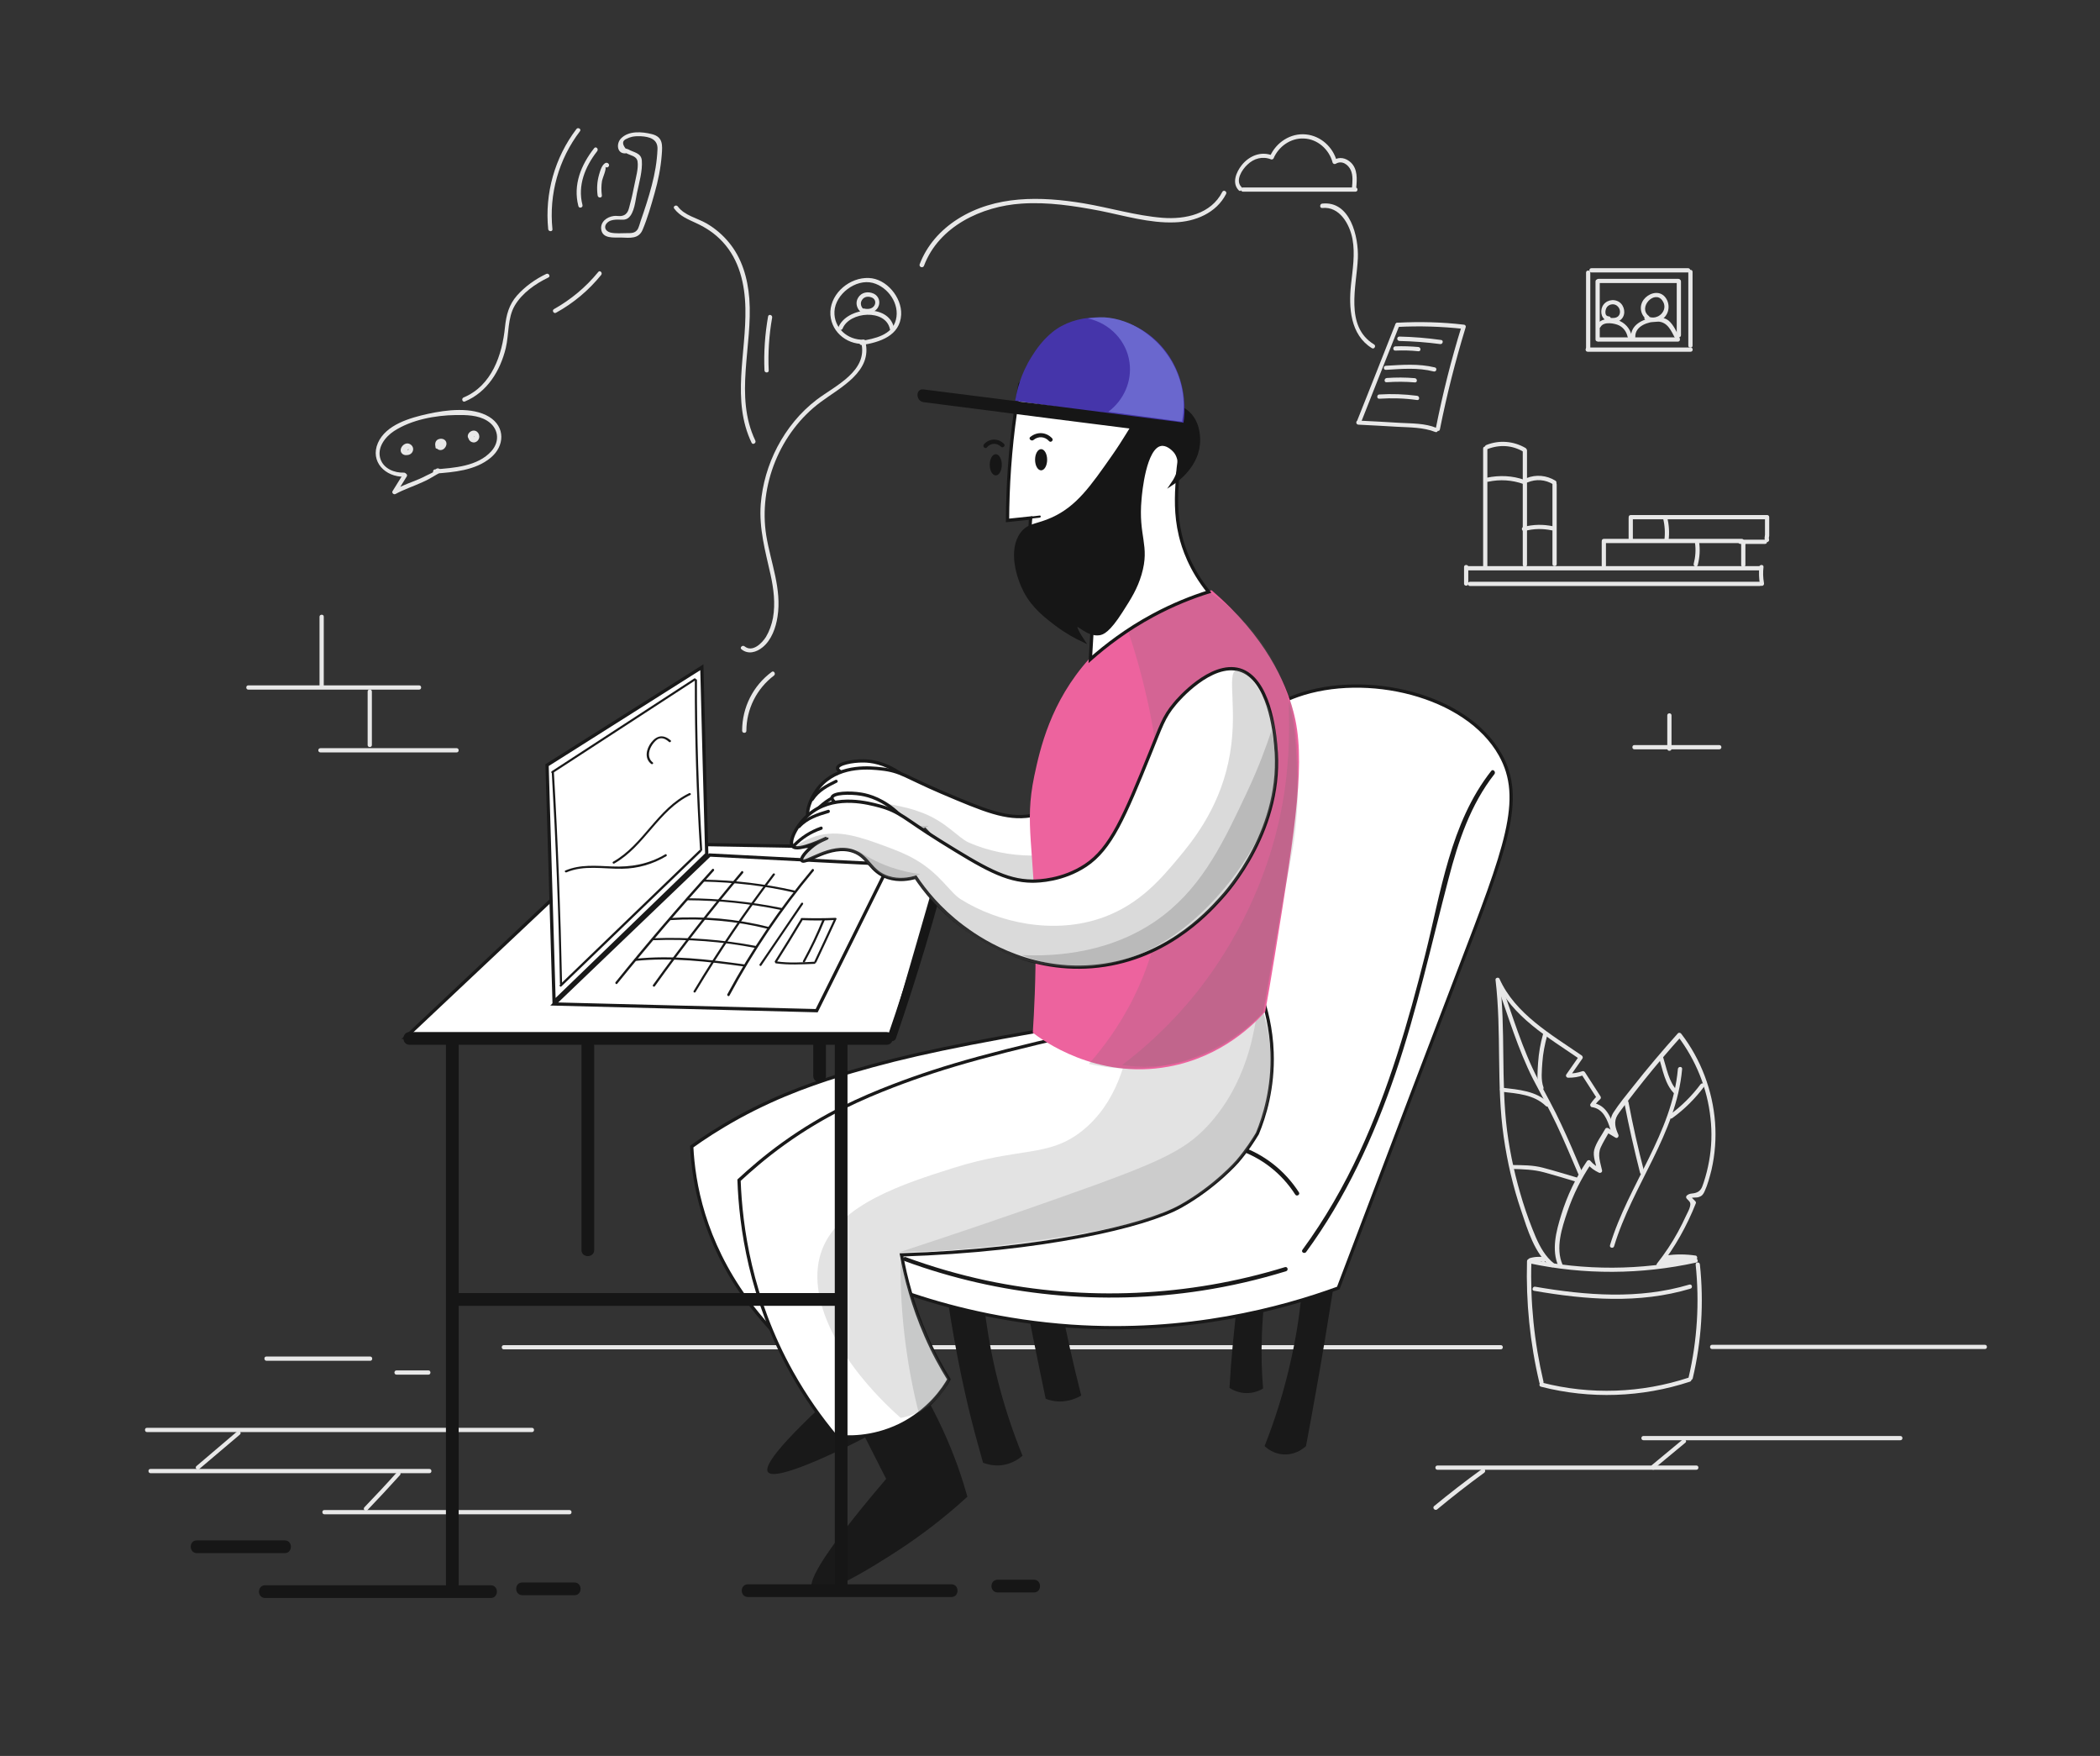 <?xml version="1.0" encoding="utf-8"?>
<!-- Generator: Adobe Illustrator 26.2.1, SVG Export Plug-In . SVG Version: 6.00 Build 0)  -->
<svg version="1.1" id="Layer_1" xmlns="http://www.w3.org/2000/svg" xmlns:xlink="http://www.w3.org/1999/xlink" x="0px" y="0px"
	 viewBox="0 0 1287.5 1076.3" style="enable-background:new 0 0 1287.5 1076.3;" xml:space="preserve">
<rect x="0" y="0" width="1287.5" height="1076.3" fill="#333333" stroke="none"/>
<style type="text/css">
	.st0{fill:#E8E8E8;}
	.st1{fill:#191919;}
	.st2{fill:#FFFFFF;stroke:#191919;stroke-width:2;stroke-miterlimit:10;}
	.st3{opacity:0.19;fill:#6C6D6D;enable-background:new    ;}
	.st4{opacity:0.22;fill:#6C6D6D;enable-background:new    ;}
	.st5{opacity:0.25;fill:#6C6D6D;enable-background:new    ;}
	.st6{opacity:0.29;fill:#6C6D6D;enable-background:new    ;}
	.st7{opacity:0.26;fill:#6C6D6D;enable-background:new    ;}
	.st8{fill:#161616;}
	.st9{fill:#ED639E;}
	.st10{opacity:0.18;fill:#6C6D6D;enable-background:new    ;}
	.st11{fill:#FFFFFF;stroke:#161616;stroke-width:2;stroke-miterlimit:10;}
	.st12{fill:#161616;stroke:#161616;stroke-width:2;stroke-miterlimit:10;}
	.st13{fill:#4535AA;}
	.st14{fill:#6A67CE;}
</style>
<g id="background">
	<path class="st0" d="M308.9,827.1h611.2c1.7,0,1.7-2.6,0-2.6H308.9C307.2,824.5,307.2,827.1,308.9,827.1L308.9,827.1z"/>
	<path class="st0" d="M936.2,773.1c-0.7,25,1.8,50,7.6,74.5c0.3,1.7,2.9,1,2.5-0.7c-5.7-24.2-8.2-48.9-7.4-73.8
		C938.8,771.4,936.2,771.4,936.2,773.1L936.2,773.1L936.2,773.1z"/>
	<path class="st0" d="M1039.6,775.1c2.4,23.1,1,46.5-4.3,69.1c-0.3,1.7,2.1,2.3,2.5,0.7c5.4-22.8,6.9-46.4,4.4-69.8
		C1042.1,773.4,1039.5,773.4,1039.6,775.1L1039.6,775.1z"/>
	<path class="st0" d="M944.8,850c30.1,7.7,61.9,6.6,91.3-3.1c1.6-0.5,0.9-3-0.7-2.5c-29.1,9.6-60.3,10.7-89.9,3.1
		C943.8,847.1,943.1,849.6,944.8,850L944.8,850z"/>
	<path class="st0" d="M937.4,774.3c33.8,7.2,68.8,7,102.5-0.4c1.7-0.3,1-2.9-0.7-2.5c-33.3,7.4-67.8,7.5-101.1,0.4
		C936.4,771.4,935.7,773.9,937.4,774.3L937.4,774.3z"/>
	<path class="st0" d="M958,775.2c-4.5-10.2-0.4-22.6,3-32.6c3.5-10.3,8.4-20.2,14.5-29.2c-0.7,0.1-1.4,0.2-2.1,0.3
		c2,2.3,4.2,3.8,6.9,5.1c1,0.4,2.2-0.3,1.9-1.5c-1-4.7-2.9-9.3-0.8-14c1.5-3.3,3.6-6.6,5.3-9.7c-0.6,0.2-1.2,0.3-1.8,0.4
		c1.8,1.1,3.7,2.2,5.5,3.3c1.2,0.8,2.3-0.7,1.8-1.8c-1.8-4-3-8-0.5-12c1.5-2.4,3.4-4.6,5-6.9c3.7-4.9,7.5-9.7,11.3-14.5
		c7.3-9.1,14.9-18,22.7-26.7c-0.7-0.1-1.4-0.2-2.1-0.3c11.1,14.6,18.2,32.1,20.1,50.3c1,8.8,0.7,17.8-0.9,26.5
		c-0.8,4.4-1.9,8.8-3.3,13c-0.3,0.9-0.6,1.7-0.9,2.5c-1,2.4-2.5,3.5-5,4c-1.7,0.3-2.7,0.1-4.2,1.2c-0.7,0.5-0.9,1.4-0.3,2.1
		c1.9,2,2.7,2.3,2,5c-0.4,1.7-1.5,3.6-2.3,5.3c-1.6,3.5-3.3,6.9-5.1,10.2c-3.7,6.8-8,13.2-12.8,19.3c-1,1.3,0.8,3.1,1.8,1.8
		c9.2-11.8,16.5-24.8,22-38.7c0.2-0.4,0-1-0.3-1.3c-1.1-1.1-2.3-2.3-3.5-3.5c-0.1,0.7-0.2,1.4-0.3,2.1c2-1.4,4.3-0.4,6.3-1.3
		c1.7-0.6,2.5-1.8,3.2-3.4c1.9-4.1,3.1-8.8,4.2-13.1c2.2-9.6,2.9-19.4,2.2-29.1c-1.5-19.6-8.7-38.7-20.7-54.3
		c-0.4-0.6-1.4-1-2.1-0.3c-9.6,10.7-18.9,21.7-27.8,33c-4,5-8.2,10.1-11.7,15.5c-3.1,5-1.7,9.6,0.5,14.7c0.6-0.6,1.2-1.2,1.8-1.8
		c-1.8-1.1-3.7-2.2-5.5-3.3c-0.6-0.3-1.5-0.2-1.8,0.4c-2.2,4-5.6,8.4-6.8,12.9c-1,3.9,1.1,9,2,12.9c0.6-0.5,1.3-1,1.9-1.5
		c-2.5-1.1-4.5-2.6-6.3-4.7c-0.6-0.7-1.7-0.4-2.1,0.3c-6.8,10.1-12.1,21.1-15.7,32.8c-3.1,10.1-6.2,21.5-1.7,31.6
		C956.4,778,958.6,776.7,958,775.2L958,775.2L958,775.2z"/>
	<path class="st0" d="M1028.7,655.3c-3.5,39.4-30.4,70.9-41.6,107.9c-0.5,1.7,2,2.3,2.5,0.7c11.2-37.3,38.2-68.9,41.7-108.6
		C1031.5,653.5,1028.8,653.6,1028.7,655.3L1028.7,655.3L1028.7,655.3z"/>
	<path class="st0" d="M995.9,676.2c2.8,14.3,6,28.5,9.6,42.6c0.4,1.7,3,1,2.5-0.7c-3.7-14.1-6.9-28.3-9.6-42.6
		C998.1,673.8,995.6,674.5,995.9,676.2L995.9,676.2z"/>
	<path class="st0" d="M1025.2,685.4c7.6-5.5,14.1-12,19.7-19.5c1-1.3-1.2-2.6-2.3-1.3c-5.3,7.1-11.6,13.4-18.8,18.6
		C1022.6,684.2,1023.9,686.4,1025.2,685.4L1025.2,685.4L1025.2,685.4z"/>
	<path class="st0" d="M1017.1,648.2c2.3,7.5,3.7,16.6,9.5,22.2c1.2,1.2,3-0.7,1.8-1.8c-5.3-5.3-6.7-14.2-8.9-21.1
		C1019.1,646,1016.6,646.7,1017.1,648.2L1017.1,648.2L1017.1,648.2z"/>
	<path class="st0" d="M952.8,774.5c-5.3-4.2-8.5-10-11.2-16.1c-3-7.1-5.7-14.4-8-21.8c-4.4-14.2-7.7-28.8-9.6-43.4
		c-3.9-30.8-0.8-61.9-4.5-92.7c-0.8,0.3-1.7,0.4-2.4,0.7c9.7,21.9,32.5,35,51.4,48c-0.2-0.6-0.3-1.2-0.4-1.8
		c-2.6,3.7-5.2,7.5-7.8,11.2c-0.6,0.9,0.2,2,1.1,2c3.4,0,6.3-0.4,9.6-1.6c-0.5-0.2-1-0.4-1.5-0.6c3.2,5,6.4,9.9,9.6,14.9
		c0.1-0.5,0.2-1,0.2-1.6c-1.6,1.5-2.9,3.1-4.2,5c-0.4,0.6,0,1.8,0.8,1.9c7.1,1,9.6,7.8,11.5,13.9c0.5,1.6,3,1,2.5-0.7
		c-2.2-6.9-5.3-14.6-13.3-15.7c0.3,0.6,0.5,1.3,0.8,1.9c1.1-1.7,2.3-3,3.7-4.3c0.4-0.3,0.5-1.1,0.2-1.6c-3.2-5-6.4-9.9-9.6-14.9
		c-0.3-0.4-0.9-0.8-1.5-0.6c-3,1-5.8,1.5-8.9,1.4c0.3,0.7,0.8,1.3,1.1,2c2.6-3.7,5.2-7.5,7.8-11.2c0.4-0.6,0.1-1.4-0.4-1.8
		c-18.6-12.8-40.9-25.5-50.5-47.1c-0.5-1.1-2.6-0.6-2.4,0.7c3.8,32,0.4,64.3,5,96.2c2.2,15.4,5.7,30.5,10.7,45.2
		c4,11.9,8.2,26.4,18.3,34.5C952.2,777.4,954.1,775.6,952.8,774.5L952.8,774.5L952.8,774.5z"/>
	<path class="st0" d="M917.6,603.1c7,19.5,13,40,22.4,58.5c4.7,9.1,9.8,18.1,14.2,27.4c4.8,10.1,9,20.3,13.4,30.5
		c0.6,1.6,2.9,0.2,2.3-1.3c-4.1-9.7-8.2-19.5-12.7-29c-4.3-9.4-9.4-18.3-14.2-27.5c-9.7-18.6-15.7-39.4-22.9-59.2
		C919.5,600.9,917,601.6,917.6,603.1L917.6,603.1L917.6,603.1z"/>
	<path class="st0" d="M920.9,669.2c9.4,1.1,19.6,1.7,26.8,8.7c1.2,1.2,3-0.7,1.8-1.8c-7.7-7.5-18.5-8.2-28.6-9.4
		C919.2,666.4,919.2,669,920.9,669.2L920.9,669.2L920.9,669.2z"/>
	<path class="st0" d="M946,634c-1.6,5.7-2.6,11.5-3,17.4c-0.3,5-1,11,0.8,15.8c0.5,1.6,3,0.9,2.5-0.7c-1.7-4.6-1-10.3-0.7-15.2
		c0.4-5.7,1.5-11.2,3-16.7C948.9,633,946.4,632.3,946,634L946,634L946,634z"/>
	<path class="st0" d="M926.8,716.5c6.8,0.2,13.3,0.3,19.9,2.1c6.5,1.8,13,3.7,19.5,5.7c1.7,0.4,2.3-2.1,0.7-2.5
		c-7-2-13.8-4.2-20.8-6c-6.3-1.7-12.7-1.6-19.2-1.7C925.1,713.8,925.1,716.4,926.8,716.5L926.8,716.5L926.8,716.5z"/>
	<path class="st0" d="M1021.8,772.1c5.8-0.8,11.6-0.8,17.4,0c-0.3-0.6-0.5-1.3-0.8-1.9c-0.5,0.8-5.7,0.9-6.8,1
		c-2.3,0.3-4.8,0.7-7.1,1.2c-0.3,0.1-2.7,0.3-2.8,0.6c0.2-0.4,3.7-0.3,4.2-0.3c2.5,0,5,0.3,7.6,0.4v-2.6c-2.2-0.1-4.1,0.2-6.3,0.8
		c-1.4,0.3-1.1,2.5,0.3,2.5c3.4,0,6.4-0.7,9.7-1.6c1.7-0.4,1-3-0.7-2.5c-2.9,0.8-5.9,1.5-9,1.5c0.1,0.9,0.3,1.7,0.3,2.5
		c1.8-0.5,3.7-0.7,5.6-0.7c1.7,0,1.7-2.5,0-2.6c-3.8-0.2-9.4-1.6-12.9,0.6c-1.4,0.9-3.4,3.1-1.6,4.5c0.8,0.6,1.7,0.3,2.6,0.2
		c2.6-0.5,5.1-1.1,7.7-1.6c3-0.5,9.1,0.3,11.2-2.6c0.4-0.6,0-1.8-0.8-1.9c-6.1-0.9-12-0.9-18.1-0.1
		C1020.2,769.7,1020.2,772.3,1021.8,772.1L1021.8,772.1L1021.8,772.1z"/>
	<path class="st0" d="M938.5,773.8c1.2-0.3,2.4-0.6,3.7-0.7c0.6,0,1.1-0.1,1.7,0c0.3,0,1.5-0.1,1.6,0c-0.1-0.4-0.3-0.9-0.3-1.3
		c0,0.1-0.1,0.2-0.1,0.2c0.5-0.3,1-0.6,1.6-0.9h-0.2c0.3,0.3,0.6,0.6,0.9,0.9c0-0.1,0-0.2-0.1-0.2c-0.4-1.7-2.9-1-2.5,0.7
		c0,0.1,0,0.2,0.1,0.2c0.1,0.4,0.5,0.8,0.9,0.9h0.2c0.7,0.2,1.3-0.2,1.6-0.9c0-0.1,0.1-0.2,0.1-0.2c0.2-0.4,0-1-0.3-1.3
		c-1-1-3-0.8-4.3-0.8c-1.7,0-3.6,0.3-5.2,0.8C936.2,771.7,936.9,774.2,938.5,773.8L938.5,773.8L938.5,773.8z"/>
	<path class="st0" d="M940.5,791.2c31.7,5.5,64.6,8.1,95.9-1.3c1.6-0.5,1-3-0.7-2.5c-30.8,9.2-63.2,6.7-94.5,1.3
		C939.6,788.4,938.9,791,940.5,791.2L940.5,791.2L940.5,791.2z"/>
	<path class="st0" d="M1049.7,826.9h167.2c1.7,0,1.7-2.6,0-2.6h-167.2C1048,824.3,1048,826.9,1049.7,826.9L1049.7,826.9
		L1049.7,826.9z"/>
	<path class="st0" d="M1007.6,882.8h157.5c1.7,0,1.7-2.6,0-2.6h-157.5C1005.9,880.2,1005.9,882.8,1007.6,882.8L1007.6,882.8
		L1007.6,882.8z"/>
	<path class="st0" d="M1031.5,882.5c-6.3,5.2-12.5,10.3-18.7,15.5c-1.3,1,0.5,2.9,1.8,1.8c6.3-5.2,12.5-10.3,18.7-15.5
		C1034.6,883.3,1032.7,881.4,1031.5,882.5L1031.5,882.5z"/>
	<path class="st0" d="M1013.6,900.9c1.7,0,1.7-2.6,0-2.6S1011.9,900.9,1013.6,900.9L1013.6,900.9z"/>
	<path class="st0" d="M1040.1,898.3H881.3c-1.7,0-1.7,2.6,0,2.6h158.7C1041.7,900.9,1041.7,898.3,1040.1,898.3L1040.1,898.3z"/>
	<path class="st0" d="M881.1,925.2c9.4-7.8,19-15.3,28.9-22.5c1.3-1,0.1-3.2-1.3-2.3c-10.1,7.3-19.9,14.9-29.5,22.8
		C878,924.4,879.8,926.2,881.1,925.2L881.1,925.2L881.1,925.2z"/>
	<path class="st0" d="M90.1,877.8h236.1c1.6,0,1.6-2.6,0-2.6H90.1C88.5,875.1,88.5,877.8,90.1,877.8L90.1,877.8z"/>
	<path class="st0" d="M122.2,900.4c8.2-7,16.6-14.1,24.9-21.1c1.3-1.1-0.6-3-1.8-1.8c-8.2,7-16.6,14.1-24.8,21.1
		C119.1,899.7,121,901.6,122.2,900.4C122.2,900.4,122.2,900.4,122.2,900.4z"/>
	<path class="st0" d="M92.3,903h171c1.6,0,1.6-2.6,0-2.6h-171C90.6,900.3,90.6,903,92.3,903L92.3,903z"/>
	<path class="st0" d="M243.4,902.4c-6.5,7.3-13.2,14.4-20,21.5c-1.1,1.2,0.7,3,1.8,1.8c6.8-7.1,13.4-14.2,20-21.5
		C246.4,903,244.5,901.2,243.4,902.4L243.4,902.4z"/>
	<path class="st0" d="M198.9,928.2h150.3c1.6,0,1.6-2.6,0-2.6H198.9C197.2,925.5,197.2,928.2,198.9,928.2L198.9,928.2z"/>
	<path class="st0" d="M163.4,834.1H227c1.6,0,1.6-2.6,0-2.6h-63.7C161.7,831.4,161.7,834.1,163.4,834.1L163.4,834.1z"/>
	<path class="st0" d="M243.1,842.6h19.6c1.6,0,1.6-2.6,0-2.6h-19.6C241.4,840,241.4,842.6,243.1,842.6L243.1,842.6z"/>
	<path class="st0" d="M195.9,378v42.6c0,1.6,2.6,1.6,2.6,0V378C198.6,376.4,195.9,376.4,195.9,378L195.9,378z"/>
	<path class="st0" d="M152.2,422.7H257c1.6,0,1.6-2.6,0-2.6H152.2C150.6,420.1,150.6,422.7,152.2,422.7L152.2,422.7z"/>
	<path class="st0" d="M225.4,423.9v32.8c0,1.6,2.6,1.6,2.6,0v-32.8C228,422.2,225.4,422.2,225.4,423.9L225.4,423.9z"/>
	<path class="st0" d="M196.5,461.2H280c1.6,0,1.6-2.6,0-2.6h-83.5C194.7,458.6,194.7,461.2,196.5,461.2L196.5,461.2z"/>
	<path class="st0" d="M897.6,347.5v10.3c0,1.6,2.6,1.6,2.6,0v-10.3C900.2,345.9,897.6,345.9,897.6,347.5L897.6,347.5z"/>
	<path class="st0" d="M899.7,349.6H1079c1.7,0,1.7-2.6,0-2.6H899.7C898,347,898,349.6,899.7,349.6L899.7,349.6z"/>
	<path class="st0" d="M901.2,359.2h177.7c1.7,0,1.7-2.6,0-2.6H901.2C899.6,356.6,899.6,359.2,901.2,359.2L901.2,359.2z"/>
	<path class="st0" d="M1078.6,347.5c-0.3,3.6-0.2,7.1,0.4,10.7c0.3,1.6,2.8,1,2.5-0.7c-0.6-3.3-0.7-6.7-0.3-10
		C1081.3,345.9,1078.7,345.9,1078.6,347.5L1078.6,347.5L1078.6,347.5z"/>
	<path class="st0" d="M911.9,347.6v-72.7c0-1.6-2.6-1.6-2.6,0v72.7C909.3,349.4,911.9,349.4,911.9,347.6L911.9,347.6z"/>
	<path class="st0" d="M911.9,275.3c7.4-2.9,15.2-2.5,22.1,1.6c1.5,0.9,2.8-1.4,1.3-2.3c-7.4-4.3-16.2-5-24.1-1.8
		C909.7,273.4,910.4,275.9,911.9,275.3L911.9,275.3L911.9,275.3z"/>
	<path class="st0" d="M933.6,276.3v69.9c0,1.6,2.6,1.6,2.6,0v-69.9C936.2,274.6,933.6,274.6,933.6,276.3L933.6,276.3L933.6,276.3z"
		/>
	<path class="st0" d="M936.5,295.7c5.3-2.2,10.9-1.8,15.8,1.2c1.5,0.9,2.8-1.4,1.3-2.3c-5.5-3.3-11.9-3.9-17.8-1.5
		C934.3,293.8,934.9,296.4,936.5,295.7L936.5,295.7L936.5,295.7z"/>
	<path class="st0" d="M951.8,296.9v48.9c0,1.6,2.6,1.6,2.6,0v-48.9C954.4,295.2,951.8,295.2,951.8,296.9L951.8,296.9z"/>
	<path class="st0" d="M912.3,295.3c7.4-1.6,14.7-1.1,21.8,1.4c1.6,0.5,2.3-2,0.7-2.5c-7.6-2.7-15.4-3-23.2-1.4
		C910,293.1,910.7,295.7,912.3,295.3L912.3,295.3z"/>
	<path class="st0" d="M934.7,325.5c5.6-1.5,11.1-1.6,16.8-0.4c1.7,0.4,2.3-2.2,0.7-2.5c-6.1-1.3-12.1-1.2-18.2,0.4
		C932.4,323.4,933,325.9,934.7,325.5L934.7,325.5L934.7,325.5z"/>
	<path class="st0" d="M984.6,346.7v-14.6c0-1.6-2.6-1.6-2.6,0v14.6C982,348.4,984.6,348.4,984.6,346.7L984.6,346.7z"/>
	<path class="st0" d="M983.3,332.9h84.6c1.7,0,1.7-2.6,0-2.6h-84.6C981.6,330.3,981.6,332.9,983.3,332.9L983.3,332.9z"/>
	<path class="st0" d="M1068.8,334.3c1.7,0,1.7-2.6,0-2.6C1067.1,331.7,1067.1,334.3,1068.8,334.3L1068.8,334.3z"/>
	<path class="st0" d="M1067.5,333v13.3c0,1.6,2.6,1.6,2.6,0V333C1070.1,331.4,1067.5,331.4,1067.5,333L1067.5,333z"/>
	<path class="st0" d="M1001.1,331.2v-13.7c0-1.6-2.6-1.6-2.6,0v13.7C998.5,332.8,1001.1,332.8,1001.1,331.2L1001.1,331.2z"/>
	<path class="st0" d="M999.8,318.3h83.2c1.7,0,1.7-2.6,0-2.6h-83.2C998.1,315.7,998.1,318.3,999.8,318.3L999.8,318.3z"/>
	<path class="st0" d="M1082.1,317v11.5c0,1.6,2.6,1.6,2.6,0V317C1084.7,315.3,1082.1,315.3,1082.1,317L1082.1,317z"/>
	<path class="st0" d="M1067,333.4h15.1c1.7,0,1.7-2.6,0-2.6H1067C1065.3,330.8,1065.3,333.4,1067,333.4L1067,333.4z"/>
	<path class="st0" d="M1082,328.6c-0.2,1-0.2,1.8,0.1,2.7c0.2,0.7,1,1.1,1.6,0.9c0.7-0.2,1.1-1,0.9-1.6c-0.1-0.4-0.2-1-0.1-1.3
		c0.1-0.7-0.2-1.5-0.9-1.6C1082.9,327.6,1082,327.9,1082,328.6L1082,328.6L1082,328.6z"/>
	<path class="st0" d="M1019.6,317.6c1.1,4.4,1.4,9,0.8,13.6c-0.2,1.6,2.4,1.6,2.6,0c0.6-4.8,0.3-9.6-0.9-14.2
		C1021.7,315.4,1019.1,316.1,1019.6,317.6L1019.6,317.6z"/>
	<path class="st0" d="M1039.2,332.8c0.6,4.3,0.3,8.6-0.8,12.8c-0.4,1.6,2.1,2.4,2.5,0.7c1.2-4.7,1.5-9.4,0.8-14.2
		C1041.6,330.4,1039,331.1,1039.2,332.8L1039.2,332.8L1039.2,332.8z"/>
	<path class="st0" d="M1022.2,438.5V459c0,1.6,2.6,1.6,2.6,0v-20.5C1024.8,436.8,1022.2,436.8,1022.2,438.5L1022.2,438.5z"/>
	<path class="st0" d="M1002,459.3h52.1c1.7,0,1.7-2.6,0-2.6H1002C1000.4,456.7,1000.4,459.3,1002,459.3L1002,459.3z"/>
	<path class="st0" d="M972.4,167.1v47c0,1.6,2.6,1.6,2.6,0v-47C975,165.4,972.4,165.4,972.4,167.1L972.4,167.1z"/>
	<path class="st0" d="M975.7,167h59.3c1.7,0,1.7-2.6,0-2.6h-59.3C974,164.4,974,167,975.7,167L975.7,167z"/>
	<path class="st0" d="M1035.1,166.6v45.3c0,1.6,2.6,1.6,2.6,0v-45.3C1037.7,165,1035.1,165,1035.1,166.6
		C1035.1,166.6,1035.1,166.6,1035.1,166.6z"/>
	<path class="st0" d="M973.4,215.6h63.1c1.7,0,1.7-2.6,0-2.6h-63.1C971.7,212.9,971.7,215.6,973.4,215.6L973.4,215.6z"/>
	<path class="st0" d="M978.2,172.5v35.6c0,1.6,2.6,1.6,2.6,0v-35.6C980.8,170.8,978.2,170.8,978.2,172.5L978.2,172.5z"/>
	<path class="st0" d="M980.1,173.5h48.8c1.7,0,1.7-2.6,0-2.6h-48.8C978.5,170.9,978.5,173.5,980.1,173.5L980.1,173.5z"/>
	<path class="st0" d="M1028,172.5v33c0,1.6,2.6,1.6,2.6,0v-33C1030.6,170.8,1028,170.8,1028,172.5L1028,172.5z"/>
	<path class="st0" d="M980.1,209.4h48.6c1.7,0,1.7-2.6,0-2.6h-48.6C978.5,206.8,978.5,209.4,980.1,209.4L980.1,209.4z"/>
	<path class="st0" d="M1010.9,193.7c-6.9-5.2,3.4-16.1,8.2-9.6c4.4,5.9-2.8,13-9,9.7c-1.5-0.8-2.8,1.5-1.3,2.3
		c4,2.2,9.3,1.6,12.2-2.2c3-3.7,2.6-9.6-1.1-12.8c-3.9-3.2-9.5-1-12.2,2.6c-2.9,4-2,9.2,1.9,12.2
		C1011,197,1012.2,194.7,1010.9,193.7L1010.9,193.7L1010.9,193.7z"/>
	<path class="st0" d="M1002.6,206.6c-0.3-6.9,8.1-9.5,13.4-9.5c6.5,0,8.6,5.8,11.3,10.8c0.8,1.5,3,0.2,2.3-1.3
		c-1.8-3.3-3.6-7.6-6.6-10.1c-2.8-2.2-6.3-2.1-9.6-1.7c-6.1,0.7-13.8,4.4-13.4,11.8C1000.1,208.3,1002.7,208.3,1002.6,206.6
		L1002.6,206.6z"/>
	<path class="st0" d="M981.3,200.4c1.9-3.6,9-2.2,11.6-0.8c2.7,1.5,4.3,3.9,5,6.9c0.3,1.6,2.9,1,2.5-0.7c-1-4.5-4.2-8.1-8.7-9.6
		c-3.8-1.2-10.3-1.3-12.5,2.8C978.2,200.5,980.5,201.8,981.3,200.4L981.3,200.4L981.3,200.4z"/>
	<path class="st0" d="M986.3,193.9c-2.9-0.1-2.2-4.3-1-5.8c1.6-1.9,4.7-2.2,6.5-0.3c1.5,1.4,1.9,4,0.7,5.6c-0.9,1.2-2.2,1.5-3.6,1.5
		c-0.5,0-2.7,0.1-3-0.4c-1-1.4-3.2-0.1-2.3,1.3c1,1.6,3.2,1.7,5,1.7c2.1,0.1,4.1-0.4,5.6-2c2.8-3,1.8-8.2-1.5-10.4
		c-3.6-2.3-8.5-1-10.3,2.8c-1.6,3.4-0.4,8.5,3.9,8.6C988,196.6,988,194,986.3,193.9L986.3,193.9L986.3,193.9z"/>
</g>
<g id="icons">
	<path class="st0" d="M454.6,398c4.1,3.3,9.1,1.9,13-1.3c5.4-4.4,8.1-12,9.1-18.7c2.7-17-4.2-33.2-6.9-49.7
		c-4.9-30.7,8.5-63.5,33.4-81.9c12.1-9,32-18.7,27.3-37.2c-0.4-1.6-3-1-2.5,0.7c4.4,17.6-16.1,26.6-27.3,35.1
		c-10.1,7.7-18.2,17.7-24.1,28.9c-5.7,10.9-9.2,22.9-10.2,35.2c-1.1,14.9,2.8,28.7,6,43c1.9,8.7,3.1,17.8,1.5,26.7
		c-0.8,4.1-2.2,8.1-4.3,11.6c-2.4,3.8-8.2,9.7-13.1,5.8C455.2,395.1,453.3,397,454.6,398L454.6,398L454.6,398z"/>
	<path class="st0" d="M529.5,208.2c-9.8,0.4-18.4-7.2-17.9-17.3c0.5-10.5,13-20.2,23.5-17.5c9.4,2.5,16.6,12.9,14.2,22.5
		c-2.3,9.6-13.2,11.7-21.5,13.1c-1.6,0.3-1,2.8,0.7,2.5c10.8-1.7,23.3-5.6,24-18.6c0.5-10.6-9-22.1-19.8-22.5
		c-11.5-0.5-23,8.9-23.6,20.5c-0.5,11.5,9.3,20.3,20.5,19.9C531.1,210.7,531.1,208.1,529.5,208.2L529.5,208.2L529.5,208.2z"/>
	<path class="st0" d="M516.6,201.4c4.2-10.5,26.4-12.2,29,0.3c0.4,1.7,2.9,1,2.5-0.7c-3.2-15.3-29-13-34.1-0.3
		C513.5,202.3,516,202.9,516.6,201.4L516.6,201.4L516.6,201.4z"/>
	<path class="st0" d="M529.7,189.7c-1.8-1.3-2.5-3.8-1.3-5.7c1.4-2.4,4.3-2.6,6.6-1.4c1.7,1,2.1,3.1,1,4.8c-1.3,2-4.1,2.3-6.3,1.7
		c-1.6-0.3-2.3,2.2-0.7,2.5c3.5,0.8,7.7,0,9.4-3.4c1.6-3,0.4-6.7-2.7-8.2c-3.5-1.6-7.6-0.9-9.6,2.5c-2,3.2-0.7,7.2,2.3,9.3
		C529.7,193,531,190.7,529.7,189.7L529.7,189.7L529.7,189.7z"/>
	<path class="st0" d="M566.5,162.9c9.1-24.2,35.4-36.5,59.8-38.1c16.2-1.1,32.3,1.4,48.1,4.4c14.9,3,30.5,7.7,45.8,7.1
		c12.6-0.4,25.5-5.7,31.5-17.4c0.8-1.5-1.5-2.8-2.3-1.3c-6.9,13.6-22.7,17-36.7,15.9c-16.3-1.3-32.4-6.2-48.5-8.9
		c-26.1-4.3-53.9-5-77.1,9.7c-10.5,6.7-18.9,16.1-23.3,27.8C563.4,163.8,565.9,164.5,566.5,162.9L566.5,162.9L566.5,162.9z"/>
	<path class="st0" d="M762.1,117.5H831c1.7,0,1.7-2.6,0-2.6h-68.9C760.4,114.9,760.4,117.5,762.1,117.5L762.1,117.5z"/>
	<path class="st0" d="M761.2,114.7c-4.1-4,0.3-10.8,3.6-13.8c3.9-3.8,9.3-5.3,14.5-3.2c0.4,0.2,1.3-0.1,1.5-0.6
		c3.1-7.3,10.5-12.6,18.6-12.2c8.4,0.3,15.5,6.7,17.6,14.7c0.2,0.8,1.2,1.2,1.9,0.8c3.8-2.3,7.7,0.4,9.3,4c1.4,3.3,1,7,0.7,10.6
		c-0.2,1.7,2.4,1.7,2.6,0c0.5-5.2,0.9-11.4-3.3-15.4c-3-2.8-7-3.7-10.5-1.5c0.6,0.3,1.3,0.5,1.9,0.8c-2.3-8.7-9.8-15.6-18.9-16.5
		c-9.4-1-18.4,4.9-22.1,13.5c0.5-0.2,1-0.4,1.5-0.6c-7-2.8-14.2,0.2-18.8,5.9c-3.4,4.3-6.3,11.1-1.7,15.6
		C760.6,117.7,762.4,115.9,761.2,114.7L761.2,114.7L761.2,114.7z"/>
	<path class="st0" d="M810.6,127.5c10.7-1.2,16.9,10,18.6,19c1.7,9.3,0.1,18.6-0.9,27.9c-1.5,14-0.5,30.8,12.8,39
		c1.4,0.9,2.8-1.4,1.3-2.3c-18.2-11.1-10.6-35.9-9.9-52.9c0.5-12.9-4.6-35.3-21.9-33.4C809,125,809,127.6,810.6,127.5L810.6,127.5
		L810.6,127.5z"/>
	<path class="st0" d="M855.5,198.7c-7.8,19.7-15.5,39.4-23.4,59.1c-0.6,1.6,1.9,2.3,2.5,0.7c7.8-19.7,15.5-39.4,23.4-59.1
		C858.7,197.8,856.2,197.2,855.5,198.7L855.5,198.7z"/>
	<path class="st0" d="M856.8,200.4c13.5-0.7,27-0.3,40.5,1.2c-0.4-0.5-0.9-1.1-1.2-1.6c-6.4,20.6-11.6,41.4-15.8,62.5
		c-0.3,1.6,2.2,2.4,2.5,0.7c4.2-21.1,9.5-42,15.8-62.6c0.3-0.9-0.4-1.6-1.2-1.6c-13.5-1.6-26.9-1.9-40.5-1.2
		C855.1,197.8,855.1,200.4,856.8,200.4L856.8,200.4L856.8,200.4z"/>
	<path class="st0" d="M832.8,260.3c8,0.4,15.9,0.8,23.9,1.3c7.7,0.4,16,0.3,23.3,3.2c1.6,0.6,2.3-1.9,0.7-2.5
		c-7-2.9-14.9-2.7-22.2-3.1c-8.5-0.5-17-1-25.6-1.4C831.1,257.6,831.1,260.2,832.8,260.3L832.8,260.3L832.8,260.3z"/>
	<path class="st0" d="M858,209c8.3,0.2,16.7,0.8,24.9,1.9c1.7,0.3,2.3-2.3,0.7-2.5c-8.5-1.2-17-1.9-25.6-2.1
		C856.2,206.3,856.2,208.9,858,209L858,209L858,209z"/>
	<path class="st0" d="M855.5,214.9c4.7-0.2,9.4-0.1,14.1,0.4c1.7,0.2,1.7-2.4,0-2.6c-4.7-0.4-9.4-0.6-14.1-0.4
		C853.8,212.4,853.8,215,855.5,214.9L855.5,214.9z"/>
	<path class="st0" d="M849.7,226.7c10-0.6,19.5-1.5,29.3,1c1.7,0.4,2.3-2.1,0.7-2.5c-10.1-2.4-19.7-1.6-30-1
		C848,224.2,848,226.8,849.7,226.7L849.7,226.7L849.7,226.7z"/>
	<path class="st0" d="M850.2,234.3c5.7-0.4,11.5-0.4,17.2,0.1c1.7,0.2,1.7-2.4,0-2.6c-5.7-0.5-11.5-0.5-17.2-0.1
		C848.5,231.9,848.4,234.5,850.2,234.3L850.2,234.3z"/>
	<path class="st0" d="M845.6,244.4c7.8-0.5,15.5-0.3,23.2,0.8c1.7,0.3,1.7-2.4,0-2.6c-7.7-1-15.5-1.3-23.2-0.8
		C844,241.9,844,244.5,845.6,244.4L845.6,244.4z"/>
	<path class="st0" d="M413.3,127.8c3.5,4.7,8.5,6.6,13.6,9c6.1,2.8,11.6,6.5,16.2,11.5c10.2,11,13.6,25.9,13.9,40.6
		c0.6,27.5-8.7,56.4,3.8,82.5c0.7,1.5,3,0.2,2.3-1.3c-13.1-27.4-1.5-58.2-3.7-87.1c-1-12.5-4.5-24.8-12.6-34.5
		c-3.8-4.6-8.5-8.6-13.7-11.6c-5.8-3.3-13.4-4.8-17.5-10.3C414.6,125.2,412.4,126.5,413.3,127.8L413.3,127.8L413.3,127.8z"/>
	<path class="st0" d="M383.6,91.1c-2.3-2.9-2.1-4.9,0.5-6c1.1-0.6,2.3-1,3.6-1.3c1.6-0.3,3.5-0.4,5.2-0.3c5.2,0.3,10.5,1.7,10.2,8
		c-0.3,7.5-1.6,14.9-3.5,22.1c-1.9,7.4-4.3,14.6-6.8,21.8c-0.5,1.6-1,3.4-1.7,4.9c-1.6,2.7-4,2.6-6.6,2.6c-3.2,0-7.3,0.4-10.4-0.4
		c-3.5-1-4.3-4.4-0.9-6.7c1.6-1,3.7-1.2,5.6-1.2c2.4,0,4.4,0.5,6.4-1c3.8-3,4.4-11,5.3-15.2c1.3-6.2,3.5-13.7,3-20
		c-0.4-4.8-5-4.9-8.4-6.9c-1.5-0.9-2.8,1.4-1.3,2.3c2.7,1.6,6.6,1.7,7.1,5.3c0.6,4.2-1.1,9.8-1.9,14c-0.8,4-1.6,8-2.7,11.9
		c-0.8,2.9-1.1,6.5-5,7.3c-1.6,0.4-3.5-0.2-5.1,0.1c-4.2,0.6-8.2,3.6-7.6,8.2c0.8,5.9,7.8,4.9,12.2,5c5.4,0.2,10.8,1,13.2-4.8
		c3-7.1,5.2-14.9,7.3-22.3c2.2-7.7,3.8-15.6,4.4-23.5c0.5-6.2,0.8-11.1-6.1-12.8c-6-1.5-14.2-2.2-18.9,2.7c-3.1,3.2-2.4,9.6,3,9.1
		C385.2,93.5,385.2,90.9,383.6,91.1L383.6,91.1L383.6,91.1z"/>
	<path class="st0" d="M373.1,100.4l-0.3-0.3c-0.4-0.3-0.9-0.4-1.3-0.3c-2.5,0.9-3.5,4.9-4.2,7.2c-1.2,4.2-1.5,8.4-0.9,12.8
		c0.2,1.7,2.8,1.7,2.6,0c-0.4-3-0.4-6,0.1-9c0.3-1.6,3-7.6,2-8.5C372.4,103.4,374.2,101.6,373.1,100.4L373.1,100.4L373.1,100.4z"/>
	<path class="st0" d="M364.3,90.8c-8,10.2-13.1,22.4-9.7,35.5c0.4,1.7,3,1,2.5-0.7c-3.1-12,1.7-23.5,9-32.9
		C367.2,91.3,365.4,89.5,364.3,90.8L364.3,90.8L364.3,90.8z"/>
	<path class="st0" d="M353.4,79.1c-13.3,17.5-19.5,39.5-17.3,61.4c0.2,1.6,2.8,1.6,2.6,0c-2.2-21.5,3.8-42.9,16.9-60.1
		C356.6,79.1,354.3,77.8,353.4,79.1L353.4,79.1L353.4,79.1z"/>
	<path class="st0" d="M334.9,167.9c-6.7,3.2-13,7.7-17.9,13.2c-5,5.7-6.6,11.9-7.4,19.4c-1.7,17.1-8.1,35.9-25.3,43.1
		c-1.6,0.6-0.9,3.1,0.7,2.5c13.7-5.7,21.7-18.8,25.1-32.8c2-8.4,1-18.4,5.5-26c4.5-7.7,12.7-13.4,20.6-17.2
		C337.7,169.4,336.4,167.2,334.9,167.9L334.9,167.9L334.9,167.9z"/>
	<path class="st0" d="M247.6,289.7c-5.7,0.2-12.2-2.3-14.3-8.2c-2.4-7,2.8-13.7,8.3-17.3c10.8-7,25.3-9.6,37.8-9.8
		c6.3-0.1,13.6,0,19.1,3.4c7.1,4.3,8.3,12.5,2.8,18.7c-8.4,9.4-22.9,10.3-34.6,11.2c-1.6,0.1-1.6,2.7,0,2.6
		c11.6-0.9,24.7-1.9,34.1-9.7c8.6-7.1,9.2-18.9-0.9-25.1c-10.4-6.3-26.3-4.3-37.6-1.8c-10.9,2.4-25.7,6.6-30.6,17.8
		c-5,11.5,4.6,21,16.1,20.7C249.3,292.2,249.3,289.6,247.6,289.7L247.6,289.7L247.6,289.7z"/>
	<path class="st0" d="M247.1,290.7c-2.2,3.5-4.3,6.9-6.4,10.3c-0.7,1.1,0.7,2.4,1.8,1.8c5.3-2.9,11-4.7,16.4-7.2
		c3-1.3,5.8-2.9,8.6-4.6c1-0.6,2.1-1,2.4-2.2c0.2-0.6-0.2-1.5-0.9-1.6c-0.1,0-0.2,0-0.3-0.1c-0.6-0.1-1.5,0.2-1.6,0.9v0.2
		c-0.4,1.6,2.2,2.4,2.5,0.7v-0.2c-0.5,0.3-1,0.6-1.6,0.9c0.1,0,0.2,0,0.3,0.1c-0.3-0.5-0.6-1-0.9-1.6c-0.3,0.9-5.1,2.9-6.2,3.5
		c-2.6,1.4-5.3,2.5-8.1,3.6c-4.1,1.6-8.1,3.2-11.9,5.3l1.8,1.8c2.2-3.5,4.3-6.9,6.4-10.3C250.2,290.6,248,289.3,247.1,290.7
		L247.1,290.7L247.1,290.7z"/>
	<path class="st0" d="M250,275.7c-0.1-0.2-0.1-0.5,0.2-0.5c0.7,0-0.1,0.9-0.2,1c-0.4,0.3-1.9,0.6-1.8-0.3c0.1-1,2.1-2.2,2.4-0.6
		c0.1,0.4-0.3,1-0.7,1c-0.3,0.1-0.4,0.1-0.6-0.1c-0.1-0.1-0.3-0.2-0.1-0.2c1.6,0.1,1.6-2.5,0-2.6c-1.7-0.2-3,1.6-2.6,3.3
		c0.4,1.6,2.4,2.5,3.9,2.1c1.6-0.4,2.8-1.8,2.8-3.5c0-1.7-1.3-3-2.8-3.4c-3.2-0.8-6.6,3.9-3.8,6.3c2.3,1.9,6.8,0.2,6.5-3
		c-0.2-1.7-2.1-3.1-3.8-2.5c-1.7,0.6-2.4,2.8-1.6,4.3C248.5,278.5,250.8,277.1,250,275.7L250,275.7L250,275.7z"/>
	<path class="st0" d="M269.2,273.3c-0.1-0.5-0.4-1.2,0.2-1.6c0.3-0.3,0.7-0.3,1-0.3c0.9,0.2,0.7,1.1,0.1,1.6c-0.4,0.3-0.7,0.3-1-0.1
		c-0.3-0.4-0.2-0.4,0.1-0.6c0.2-0.1-0.4,0,0.1-0.1c1-0.2-0.7,1-0.4,0.2c-0.5,1.6,2,2.3,2.5,0.7c0.4-1.6-1-3.1-2.6-2.9
		c-1.8,0.4-2.3,2.5-1.1,3.8c1,1.2,3,1,3.7-0.4c0.8-1.4,0.3-3.2-1.3-3.7c-1.6-0.5-3.3,0.4-3.6,2c-0.4,1.7,0.8,3.5,2.5,3.9
		c3.1,0.7,5.7-3.6,3.5-5.9c-1.1-1.1-2.9-1.2-4.3-0.6c-1.9,1-2,2.9-1.6,4.8C266.9,275.7,269.5,275,269.2,273.3L269.2,273.3
		L269.2,273.3z"/>
	<path class="st0" d="M288.5,267.5c0.4,0,0.7,0.1,1.1,0.1v-0.1c0.1-0.1,0.1-0.3,0.2-0.4c0.1-0.2,0.4-0.4,0.5-0.4
		c0.4-0.2,0.9-0.2,1.1,0.3c0.4,0.7-0.3,2-1.1,1.5c-0.5-0.4-0.6-1.2,0.2-1c0.2,0,0.3,0.1,0.4,0.2c0,0,0,0.2,0,0c0-0.2,0,0.1-0.1,0.1
		c-0.3,0.2-0.4,0.4-0.6,0.2c-0.6-0.4-1.5-0.1-1.8,0.4c-0.4,0.7-0.1,1.4,0.4,1.8c2.5,1.8,5.9-1.8,3.9-4.3c-1.8-2.2-5.7-0.8-5.6,2.1
		c0.1,1.5,1.2,2.8,2.6,3.1c1.4,0.4,2.9-0.4,3.6-1.6c1.7-2.7-0.7-6.4-3.9-5.4c-1.5,0.5-2.8,2-2.6,3.6c0.2,1.8,2.8,2.8,3.7,1
		C291.4,267.3,289.3,266,288.5,267.5L288.5,267.5L288.5,267.5z"/>
	<path class="st0" d="M340.9,191.7c10.7-5.9,20-13.7,27.7-23.2c1-1.3-0.8-3.1-1.8-1.8c-7.6,9.3-16.7,16.9-27.2,22.8
		C338.2,190.3,339.5,192.5,340.9,191.7L340.9,191.7L340.9,191.7z"/>
	<path class="st0" d="M470.9,194c-1.9,10.9-2.7,22-2.2,33.1c0.1,1.6,2.7,1.6,2.6,0c-0.5-10.9,0.2-21.7,2.1-32.4
		C473.7,193,471.2,192.3,470.9,194L470.9,194L470.9,194z"/>
	<path class="st0" d="M457.6,448c0-13.3,6.3-25.9,16.9-33.9c1.3-1,0-3.2-1.3-2.3c-11.5,8.5-18.2,21.8-18.2,36.1
		C455,449.6,457.6,449.6,457.6,448L457.6,448z"/>
</g>
<g id="chair">
	<path class="st1" d="M603.2,798.8c1.4,12.5,3.6,26.2,7,41.1c4.7,20.1,10.7,37.6,16.7,52.4c-1.7,1.5-6.6,5.4-13.9,5.9
		c-4.6,0.3-8.2-0.8-10.3-1.6c-3.1-10.9-6.2-22.2-9-33.9c-5.7-24.2-9.9-47.2-13-68.6C588.3,795.7,595.8,797.2,603.2,798.8
		L603.2,798.8z"/>
	<path class="st1" d="M798.2,790.6c-1.1,12.4-3,26.2-6.3,41.1c-4.5,21-10.5,39.3-16.6,54.7c0.9,0.8,5.8,5.5,13.5,5.1
		c6.6-0.3,10.9-4.2,11.9-5.1c2-10.5,3.9-21.1,5.8-31.7c4.2-23.2,7.9-46,11.5-68.6C811.4,787.5,804.8,789,798.2,790.6L798.2,790.6z"
		/>
	<path class="st1" d="M642.9,756c2,13.3,4.3,27,7,41.1c3.9,20.4,8.3,39.9,13,58.3c-2,1.2-6,3.2-11.5,3.6c-4.6,0.3-8.2-0.8-10.3-1.6
		c-2.6-12.3-5.1-24.8-7.7-37.4c-4.6-23.2-8.9-46-13-68.6C628,752.8,635.4,754.4,642.9,756L642.9,756z"/>
	<path class="st1" d="M765.4,753.3c-2.3,13.1-4.4,26.8-6.3,41.1c-2.5,19.6-4.3,38.4-5.3,56.3c1.5,1,5,3,9.9,3.2
		c5.3,0.2,9.2-1.9,10.7-2.8c-0.9-10.2-1.2-21.6-0.7-33.8c1-27,6-50.3,11.5-68.6C778.6,750.2,772,751.8,765.4,753.3L765.4,753.3z"/>
	<path class="st2" d="M919.8,462.6c15.2,27.1,3.5,57.1-25,131.5C881.1,630,856,695.7,820.5,789.5c-34.8,12.7-92.5,28.3-163.9,23.4
		c-41.4-2.9-76.2-11.8-102.5-21c-3.9-7-17.5-33.4-7.3-58.9c5.7-14.2,17-24.3,41.2-36.3c23.8-11.8,65.8-28.4,126.8-31.5
		c-23.9-118.9,17-216.4,80.7-238.9C837.3,411.6,898.9,425.4,919.8,462.6L919.8,462.6z"/>
	<path class="st1" d="M914.3,472.5c-25.2,31.9-30.9,74.7-40.6,113c-10.3,41-22.2,81.9-40,120.4c-9.8,21.1-21.4,41.4-35.2,60.2
		c-1,1.4,1.3,2.7,2.3,1.3c24.2-33,41.4-70.5,54.6-109c13.4-39.3,22.2-79.8,32.7-119.8c5.9-22.8,13.5-45.5,28.2-64.2
		C917.2,473,915.3,471.2,914.3,472.5L914.3,472.5L914.3,472.5z"/>
	<path class="st1" d="M554.7,773c58,21.3,121.1,27.5,182.1,18.1c17.5-2.7,34.8-6.7,51.7-11.9c1.6-0.5,1-3-0.7-2.5
		c-59.1,18.2-122.5,21-183,8.2c-16.8-3.6-33.4-8.4-49.4-14.3C553.8,769.9,553.1,772.4,554.7,773L554.7,773L554.7,773z"/>
	<path class="st1" d="M758.7,704.7c14.6,4.8,27,14.4,35.4,27.5c0.9,1.4,3.1,0.1,2.3-1.3c-8.7-13.5-21.6-23.6-36.9-28.7
		C757.7,701.7,757,704.2,758.7,704.7L758.7,704.7L758.7,704.7z"/>
</g>
<g id="leg_r">
	<path class="st1" d="M497.3,817.2c7,10.4,13.9,20.9,20.8,31.4c-44.5,40-50.2,51.3-46.9,54.1c6.6,5.5,54-18.8,58.8-21.4
		c17.6-9,30.9-17.8,39.8-24.1c-3.1-8.5-7.3-18.1-13-28.2c-7.6-13.3-15.9-24.5-23.8-33.6C521,802.6,509.1,809.9,497.3,817.2
		L497.3,817.2z"/>
	<path class="st2" d="M757.3,612.4c3.1,6.8,6.4,16.4,7,28.1c0.8,17.5-5,31.5-9.3,39.6c-2.3,3-6.5,8.1-12.7,13.5
		c0,0-14,12.3-36.2,21.8c-22.7,9.7-88.6,21.5-178.2,23.7c2.6,11.1,7.3,24.8,15.6,39.4c4.6,8.1,9.6,15.2,14.6,21.4
		c-3.3,4.3-12.7,15.4-31.4,22.3c-18,6.7-34.5,5.9-41,5.4c-9.4-8.6-19-18.8-28-31.1c-26.3-36.2-32.5-71.2-33.6-93.7
		c6.5-4.7,16.1-11.1,28.6-18c26.1-14.3,50-22.2,69.6-28c33.8-9.9,66.1-16.8,140.5-29.4C686,623.6,718.3,618.2,757.3,612.4
		L757.3,612.4z"/>
	<path class="st3" d="M674.7,627.4c-2.5,16.6-9.6,38.1-31.7,51.5c-21.5,13-39.4,7.7-82.5,18.2c-30.9,7.5-71.9,17.4-83.2,39.4
		c-11.9,23.1,10.6,55.7,50,82.5c3.3-0.4,7.5-1.3,11.9-3c11.4-4.5,16.9-11.9,19-15.1c-5-6.1-10.2-13.1-15-21.2
		c-9-15.1-13.9-29.2-16.7-40.6c46-1.9,84.7-5.9,114.1-9.7c35.4-4.6,59.9-9.2,83.2-22.4c19.5-11,27.4-21.9,30.2-26.1
		c8.4-12.8,9.1-24.4,9.5-30.9c0.9-15.9-4.3-28.8-8.7-37C728.1,617.6,701.4,622.5,674.7,627.4L674.7,627.4z"/>
	<path class="st3" d="M755.6,614.6c-1.7,16.2-7.9,41.7-32.5,61.9c-15.1,12.4-31.4,18-95.1,35.2c-28.2,7.6-62.2,16.5-101,26.2
		c49.3-0.5,89.3-4.6,118.1-8.5c29.8-4.1,44.4-7.7,59.5-14.2c14.3-6.2,43.3-18.7,55.1-45C771.1,644.7,759.6,621.7,755.6,614.6
		L755.6,614.6z"/>
	<path class="st4" d="M527.3,739.2c-0.3,11.5,0.2,24.6,2.4,39c2.1,14.2,5.5,27,9.1,38.1c3-1.7,6.3-4.1,9.6-7c4-3.5,7-6.8,9.1-9.6
		c-5-6.6-10.2-14.2-14.9-22.8C534.9,763,530.3,750.1,527.3,739.2z"/>
</g>
<g id="leg_l">
	<path class="st1" d="M523.3,867.1c6.7,13.1,13.3,26.2,20,39.4c-42.8,50.2-48.3,64.5-45.1,67.9c6.3,7,51.9-23.7,56.6-26.8
		c16.9-11.4,29.8-22.4,38.3-30.2c-3-10.7-7-22.7-12.6-35.5c-7.2-16.7-15.3-30.8-22.8-42.3C546.2,848.8,534.7,857.9,523.3,867.1
		L523.3,867.1z"/>
	<path class="st2" d="M773.2,609.7c3,8.6,6.2,20.6,6.7,35.3c0.8,22.1-4.8,39.6-9,49.8c-2.3,3.8-6.3,10.2-12.2,17.1
		c0,0-13.4,15.5-34.8,27.5c-21.8,12.2-85.2,27-171.2,29.8c2.5,14,7,31.1,15,49.5c4.4,10.2,9.3,19.1,14.1,26.8
		c-3.1,5.5-12.2,19.3-30.1,28.1c-17.3,8.4-33.1,7.5-39.4,6.7c-9-10.8-18.3-23.7-26.9-39.1c-25.4-45.5-31.3-89.6-32.3-117.8
		c6.3-5.8,15.5-14,27.5-22.6c25.1-18,48-27.9,66.9-35.2c32.4-12.4,63.6-21,135.1-36.9C704.6,623.7,735.7,617,773.2,609.7
		L773.2,609.7z"/>
	<path class="st3" d="M693.9,628.5c-2.4,20.8-9.3,47.9-30.5,64.7c-20.6,16.4-38,9.7-79.2,22.8c-29.7,9.4-69.1,21.9-80,49.5
		c-11.5,29,10.2,70,48,103.6c3.2-0.5,7.2-1.7,11.5-3.8c11-5.7,16.2-14.9,18.2-19c-4.9-7.7-9.9-16.5-14.5-26.7
		c-8.7-19-13.4-36.7-16-51c44.3-2.4,81.4-7.4,109.7-12.2c34.1-5.7,57.5-11.6,80-28.2c18.8-13.9,26.3-27.5,28.9-32.8
		c8.1-16.1,8.8-30.7,9.1-38.8c0.8-20-4.2-36.2-8.3-46.5C745.1,616.2,719.5,622.3,693.9,628.5L693.9,628.5z"/>
	<path class="st3" d="M771.5,612.4c-1.7,20.2-7.6,52.4-31.2,77.8c-14.6,15.6-30.2,22.6-91.4,44.2c-27.1,9.6-59.8,20.8-97,33
		c47.3-0.7,85.9-5.7,113.5-10.7c28.7-5.1,42.8-9.6,57.2-17.7c13.8-7.8,41.5-23.5,53-56.7C786.5,650.2,775.4,621.5,771.5,612.4
		L771.5,612.4z"/>
	<path class="st4" d="M552.2,769.1c-0.3,14.4,0.2,30.9,2.3,49c2.1,18,5.2,34,8.8,47.9c2.9-2.3,6.1-5.1,9.3-8.8
		c3.8-4.3,6.7-8.5,8.8-12.1c-4.9-8.3-9.8-17.9-14.3-28.8C559.4,799,554.9,782.7,552.2,769.1L552.2,769.1z"/>
</g>
<g id="hand_r">
	<path class="st2" d="M518.4,474.7c-1.6-0.8-5-2.3-4.9-3.9c0.2-2.7,9.1-4.5,15.8-4.4c4.5,0,12.9,1,22.6,7.7
		C542.8,477,529.3,479.6,518.4,474.7L518.4,474.7z"/>
	<path class="st2" d="M727.3,362c-16.5-2.2-31.4,22.6-32.8,24.9c-5,8.6-5.7,14.3-9.1,30.1c-8.4,38.3-13,57.8-25.5,69.5
		c-11.3,10.5-24.5,13-28,13.5c-14.9,2.4-28.3-3.2-54.6-14.4c-22.2-9.5-24.9-13-36.9-14.3c-6.2-0.7-24.2-2.7-36.1,8.9
		c-7.6,7.4-11,19.2-8.2,21.6c3.6,3.1,18.2-7.9,18.3-7.6c0.1,0.2-4.3,2.3-8,6.8c-1.8,2.2-5,6.9-3.8,8.1c2,2.4,14.2-12.3,27.7-9.7
		c9.2,1.7,11,10.1,21.6,11.6c6.3,1,11.7-1,15.2-2.6c6.1,6.6,16,16,30.3,23.6c8.5,4.5,38.6,20.1,75.3,11c39-9.6,58.6-40,64.8-49.6
		c3.5-5.5,29-46.3,16.7-92.1C752.2,393.8,744.3,364.3,727.3,362L727.3,362z"/>
	<path class="st5" d="M725.6,362.3c-5.7,3,5.3,23.5,3.9,52.8c-1.3,28.2-13.4,49.1-18.8,58.6c-7.3,12.8-16.9,29.5-36.1,40.3
		c-25.8,14.6-57.8,12.4-80.5,2.5c-6.8-3-13.6-12.5-28.6-18.3c-6.5-2.5-11.6-3.6-17.6-4.8c-14.7-2.9-27.7-5.5-39.8,0.6
		c-5.7,3-10.5,7.5-10.2,8.1c0.4,0.6,7-2.8,13-6c-7.1,9.5-8.2,12.2-7.7,12.7c0.6,0.5,2.8-1.5,8.3-4.6c6-3.3,10.3-5.6,15.6-5.2
		c2.7,0.3,4.8,1.1,6,1.6c4.8,2.1,5.9,4.5,10.7,7c3,1.5,5.4,2.1,6.7,2.4c2.8,0.6,8.5,1.4,16.1-1.3c6.6,6.9,36.9,37.7,81.3,37.1
		c22.8-0.4,39.6-8.9,46.2-12.2c36.2-18.9,50.7-52.3,54.3-61.5c11.3-28.5,15.3-70.7-5.4-97.2C738,368.4,729.5,360.3,725.6,362.3
		L725.6,362.3z"/>
	<path class="st1" d="M497.8,501.7c3.4-5,7.8-9,13.1-11.9c1.1-0.6,0.1-2.3-1-1.6c-5.6,3-10.2,7.3-13.8,12.6
		C495.3,501.8,497.1,502.8,497.8,501.7L497.8,501.7L497.8,501.7z"/>
	<path class="st1" d="M498.8,490.5c3.4-5.3,8.9-8.1,14.3-10.8c1.1-0.5,0.2-2.3-1-1.6c-5.8,2.8-11.6,5.8-15.1,11.5
		C496.5,490.6,498.1,491.6,498.8,490.5L498.8,490.5L498.8,490.5z"/>
	<path class="st6" d="M750.5,393.6c-1.3,8.8-3.7,21.5-7.8,36.4c-8.2,29.5-15.5,56.1-34.8,77.2c-23.9,26.1-56.3,33.2-74.9,35.4
		c13.8,3.2,24.7,2.6,31.5,1.7c52.1-7.3,80.3-63.3,87.9-87.8c1.3-4.3,4.1-13.3,4.4-25.5C757.5,414.5,753.5,401.4,750.5,393.6
		L750.5,393.6z"/>
	<path class="st7" d="M532.2,498.2c5,2.4,11.7,5.1,20.1,6.7c6.6,1.2,12.5,1.5,17.2,1.3c-11.9,6.3-18.1,5.6-21.5,3.5
		c-2.2-1.3-4.6-3.9-11.3-8.5C534.8,499.8,533.2,498.8,532.2,498.2L532.2,498.2z"/>
</g>
<g id="table">
	<path class="st8" d="M356.5,641v125.2c0,5,7.8,5,7.8,0V641C364.3,636.1,356.5,636,356.5,641L356.5,641z"/>
	<path class="st8" d="M498.6,639.4v20.1c0,5,7.8,5,7.8,0v-20.1C506.5,634.3,498.6,634.3,498.6,639.4L498.6,639.4z"/>
	<path class="st2" d="M248.6,635.9c42.1-39.7,84.3-79.5,126.5-119.2c68.2,1.2,136.3,2.4,204.5,3.7c-11.1,38.6-22.2,77.1-33.4,115.6
		C447,635.9,347.8,635.9,248.6,635.9L248.6,635.9z"/>
	<path class="st8" d="M251.1,640.4h292.5c5,0,5-7.8,0-7.8H251.1C246.1,632.6,246.1,640.4,251.1,640.4L251.1,640.4z"/>
	<path class="st8" d="M273.4,639.1V971c0,5,7.8,5,7.8,0V639.1C281.3,634.1,273.4,634.1,273.4,639.1L273.4,639.1z"/>
	<path class="st8" d="M511.8,639.1V971c0,5,7.8,5,7.8,0V639.1C519.6,634.1,511.8,634.1,511.8,639.1L511.8,639.1z"/>
	<path class="st8" d="M277.4,800.4h236.1c5,0,5-7.8,0-7.8H277.4C272.3,792.6,272.3,800.4,277.4,800.4L277.4,800.4z"/>
	<path class="st8" d="M578.6,520.3c-9.9,38.7-21.3,77-34.3,114.7c-1.1,3.2,3.9,4.5,5,1.4c13-37.8,24.4-76,34.3-114.7
		C584.4,518.5,579.4,517.1,578.6,520.3L578.6,520.3z"/>
	<g id="lines">
		<path class="st8" d="M162.6,979.5h138.3c5,0,5-7.8,0-7.8H162.6C157.5,971.7,157.5,979.5,162.6,979.5L162.6,979.5z"/>
		<path class="st8" d="M320.3,977.8h31.9c5,0,5-7.8,0-7.8h-31.9C315.2,969.9,315.2,977.8,320.3,977.8L320.3,977.8z"/>
		<path class="st8" d="M458.6,978.9h124.7c5,0,5-7.8,0-7.8H458.6C453.5,971.1,453.5,978.9,458.6,978.9L458.6,978.9z"/>
		<path class="st8" d="M611.7,976.1h22.2c5,0,5-7.8,0-7.8h-22.2C606.6,968.3,606.6,976.1,611.7,976.1L611.7,976.1z"/>
		<path class="st8" d="M120.7,952h53.9c5,0,5-7.8,0-7.8h-53.9C115.7,944.1,115.7,952,120.7,952L120.7,952z"/>
	</g>
</g>
<g id="laptop">
	<path class="st2" d="M500.7,619.5c-53.6-1.4-107.3-2.7-160.9-4.1c31.8-30.4,63.5-60.9,95.3-91.3c36.7,1.9,73.4,3.8,110.1,5.7
		C530.4,559.8,515.6,589.6,500.7,619.5L500.7,619.5z"/>
	<path class="st2" d="M433.3,523.5c-31.2,30.2-62.4,60.4-93.6,90.5c-1.4-48.3-2.9-96.7-4.3-145c31.6-20,63.2-40,94.9-60
		C431.2,447.2,432.3,485.3,433.3,523.5L433.3,523.5z"/>
	<path class="st1" d="M338.3,473.6c2.5,43,4.2,86.1,5,129.2c0,0.9,1.3,0.9,1.3,0c-0.9-43.1-2.5-86.2-5-129.2
		C339.6,472.8,338.3,472.8,338.3,473.6L338.3,473.6z"/>
	<path class="st1" d="M339,473.8c29.1-18.9,58.2-37.9,87.3-56.8c0.7-0.4,0.1-1.6-0.7-1.1c-29.1,18.9-58.2,37.9-87.3,56.8
		C337.6,473.2,338.2,474.3,339,473.8L339,473.8L339,473.8z"/>
	<path class="st1" d="M426,416.9c-0.1,34.7,1,69.4,3.2,104c0.1,0.9,1.4,0.9,1.3,0c-2.2-34.7-3.3-69.3-3.2-104
		C427.3,416.1,426,416.1,426,416.9L426,416.9z"/>
	<path class="st1" d="M344.2,604.6c28.5-27.5,57.1-55.1,85.6-82.5c0.6-0.6-0.4-1.5-1-1c-28.5,27.5-57.1,55.1-85.6,82.5
		C342.8,604.3,343.6,605.2,344.2,604.6L344.2,604.6L344.2,604.6z"/>
	<path class="st1" d="M476.2,589.8c5.3-8.4,10.6-16.9,15.7-25.5c0.4-0.7-0.7-1.4-1.1-0.7c-5.1,8.6-10.4,17.1-15.7,25.5
		C474.6,589.8,475.7,590.5,476.2,589.8L476.2,589.8z"/>
	<path class="st1" d="M491.6,564c6.9,0.3,13.7,0.3,20.6-0.1c0.9,0,0.9-1.3,0-1.3c-6.9,0.3-13.7,0.3-20.6,0.1
		C490.7,562.7,490.7,564,491.6,564L491.6,564z"/>
	<path class="st1" d="M511.3,563.6c-3.9,8.5-7.9,17-11.9,25.5c-0.4,0.8,0.8,1.4,1.1,0.7c4-8.5,8-17,11.9-25.5
		C512.8,563.4,511.7,562.8,511.3,563.6L511.3,563.6z"/>
	<path class="st1" d="M475.8,590.5c7.6,1.1,15.7,0.6,23.5,0.3c0.9,0,0.9-1.3,0-1.3c-7.6,0.4-15.5,0.9-23.1-0.2
		C475.3,589.2,474.9,590.5,475.8,590.5L475.8,590.5L475.8,590.5z"/>
	<path class="st1" d="M504.3,563.7c-3.5,8.7-7.5,17.1-12,25.3c-0.4,0.7,0.7,1.4,1.1,0.7c4.5-8.3,8.6-16.8,12.2-25.6
		C505.8,563.3,504.6,562.9,504.3,563.7L504.3,563.7L504.3,563.7z"/>
	<path class="st1" d="M378.4,603c19.1-23.6,38.9-46.7,59.3-69.3c0.5-0.6-0.4-1.6-1-1c-20.4,22.5-40.2,45.6-59.3,69.3
		C376.9,602.8,377.9,603.6,378.4,603L378.4,603z"/>
	<path class="st1" d="M401.5,604.5c17.1-23.9,35.2-47,54.1-69.4c0.5-0.6-0.4-1.6-1-1c-19,22.5-37.1,45.7-54.3,69.7
		C399.9,604.5,401,605.2,401.5,604.5L401.5,604.5L401.5,604.5z"/>
	<path class="st1" d="M426.4,608.1c14.9-24.8,31.1-48.8,48.6-71.8c0.5-0.7-0.6-1.3-1.1-0.7c-17.5,23-33.8,47-48.6,71.8
		C424.8,608.1,425.9,608.8,426.4,608.1L426.4,608.1z"/>
	<path class="st1" d="M447.2,610.3c14.6-27.2,31.9-52.8,51.7-76.5c0.5-0.6-0.4-1.6-1-1c-19.9,23.7-37.3,49.4-52,76.7
		C445.6,610.3,446.8,611,447.2,610.3L447.2,610.3L447.2,610.3z"/>
	<path class="st1" d="M389.5,589c22.2-2.3,44.5,0.4,66.6,3.4c0.9,0.1,0.8-1.2,0-1.3c-22.1-3-44.3-5.8-66.6-3.4
		C388.7,587.8,388.7,589.1,389.5,589L389.5,589z"/>
	<path class="st1" d="M400.7,576.3c21-0.8,42,0.8,62.7,4.8c0.8,0.2,1.1-1.1,0.4-1.2c-20.8-4-42-5.6-63.1-4.8
		C399.9,575,399.9,576.3,400.7,576.3L400.7,576.3L400.7,576.3z"/>
	<path class="st1" d="M410.8,564c20.2-1.3,40.5,0.5,60.2,5.4c0.8,0.2,1.1-1,0.4-1.2c-19.8-5-40.1-6.8-60.6-5.5
		C409.9,562.8,409.9,564.1,410.8,564L410.8,564z"/>
	<path class="st1" d="M421.2,551.8c19.5,0.1,38.8,2.1,57.8,6c0.8,0.2,1.1-1.1,0.4-1.2c-19.1-3.9-38.6-5.9-58.1-6
		C420.5,550.5,420.5,551.8,421.2,551.8L421.2,551.8L421.2,551.8z"/>
	<path class="st1" d="M431.6,540.4c18.5,0.4,36.9,2.5,54.9,6.6c0.8,0.2,1.1-1,0.4-1.2c-18.2-4.1-36.7-6.3-55.3-6.6
		C430.7,539.1,430.7,540.4,431.6,540.4L431.6,540.4z"/>
	<path class="st1" d="M491.2,553.6c-8.5,12.5-16.9,25-25.5,37.5c-0.4,0.7,0.7,1.4,1.1,0.7c8.5-12.5,16.9-25,25.5-37.5
		C492.8,553.5,491.7,552.9,491.2,553.6L491.2,553.6z"/>
	<path class="st1" d="M347.3,534.7c10.9-4.6,22.6-2,34.1-2.2c9.6-0.1,18.9-2.8,27.1-7.7c0.7-0.4,0.1-1.6-0.7-1.1
		c-10.2,6-20.9,7.9-32.6,7.4c-9.7-0.4-19.4-1.4-28.6,2.5C345.9,533.9,346.5,535,347.3,534.7L347.3,534.7L347.3,534.7z"/>
	<path class="st1" d="M376.6,529.3c18.6-10.5,27.2-32.7,46.6-42c0.8-0.4,0.1-1.5-0.7-1.1c-19.5,9.4-28,31.5-46.6,42
		C375.2,528.6,375.8,529.7,376.6,529.3L376.6,529.3z"/>
	<path class="st1" d="M400.2,467.3c-3.2-2.5-2.7-6.6-0.9-9.8c0.9-1.6,2.2-3.2,3.6-4.2c2.7-1.7,5.2-0.4,7.3,1.5c0.6,0.5,1.6-0.4,1-1
		c-4.3-3.6-8.4-3.3-12,1.4c-2.9,3.8-4.3,9.6,0,13C400,468.8,400.9,467.9,400.2,467.3L400.2,467.3L400.2,467.3z"/>
</g>
<g id="torso">
	<path class="st9" d="M667.8,403.8c-23.8,26.4-30.2,55.4-33.7,71.9c-6.3,30.4,0.3,42.6,0.8,100.3c0.2,24.6-0.9,44.5-1.7,57
		c5.4,4.2,38.8,29,83.3,20.8c33-6,52.9-26.7,59.2-33.7c1.5-8.2,3.6-20.4,6-35.2c12.9-79.7,19.2-120.1,11.2-149
		c-4.8-17.5-16.6-45.4-50.1-74.1C728.7,364.8,694.9,373.8,667.8,403.8L667.8,403.8z"/>
	<path class="st3" d="M692,387.8c8.2,24.7,12.7,45.8,15.3,61.2c6.9,40.9,17.2,102.3-11.9,161.7c-9.3,18.9-20.2,32.8-27.8,41.4
		c10.1,2.3,30.1,5.6,53.9-0.6c28.3-7.3,46-23.7,53.3-31.2c5.7-32.3,10.2-60,13.6-81.7c6-38,7.4-49.6,6.8-65.9
		c-0.7-20.9-1.7-42.8-14.2-66.4c-12-22.6-28.8-36.1-39.2-43.1c-8.4,1.5-20.3,4.6-32.9,11.9C702,379.5,696.4,383.9,692,387.8
		L692,387.8z"/>
	<path class="st10" d="M790.7,429.3c-1.6,0.1,1.7,24.1-3.4,57.3c-9.5,61.4-39.9,104-51.6,119.1c-9.8,12.6-25.2,30-47.7,47.1
		c8.1,1.2,18.8,1.7,31.2-0.6c29.3-5.5,47.9-23.5,55-31.2c1.8-10.6,4.8-27.2,8.5-47.7c8.8-48,10.5-53.7,11.9-68.6
		C798.4,463.9,792.5,429.3,790.7,429.3L790.7,429.3z"/>
</g>
<g id="hand_l">
	<path class="st2" d="M514.7,493.8c-1.7-1.1-5-3.2-4.6-5c0.7-2.8,10.7-3.2,17.9-2c4.9,0.8,13.7,3.3,23,12.1
		C540.6,500.4,525.6,500.9,514.7,493.8L514.7,493.8z"/>
	<path class="st2" d="M760,410.6c-17.5-5.1-37.9,18.4-39.7,20.7c-7,8.2-8.6,14.2-15.1,30.1c-15.8,39.1-24.1,58.8-39.7,69.1
		c-14,9.2-28.7,9.6-32.6,9.6c-16.4-0.1-30-8.2-56.4-24.6c-22.2-13.8-24.5-18-37.4-21.5c-6.5-1.7-25.6-7-40.5,3.2
		c-9.5,6.4-15.3,18.4-12.7,21.5c3.3,3.9,21-5.3,21.1-5c0.1,0.2-5.1,1.7-9.8,5.8c-2.4,2-6.5,6.3-5.6,7.9c1.7,3,17.5-10.6,31.6-5.6
		c9.6,3.4,10.1,12.5,21.3,16.1c6.6,2.1,12.9,1,16.9-0.2c5.4,8.1,14.5,19.6,28.6,30.2c8.4,6.3,38.1,27.8,79.4,24.6
		c43.8-3.4,70.4-32.3,78.6-41.3c4.8-5.1,39.4-44,34.1-94.5C781.4,448.5,778,416,760,410.6L760,410.6z"/>
	<path class="st5" d="M758.1,410.6c-6.6,2.2,1.7,25.7-5,56.6c-6.3,29.6-23,49.6-30.6,58.7c-10.2,12.2-23.5,28.2-46.1,36.4
		c-30.4,11-64.5,3.2-87.4-11.1c-6.8-4.3-12.5-15.5-27.7-24.3c-6.6-3.8-11.9-5.7-18.2-8.1c-15.3-5.6-29-10.6-43-6.2
		c-6.7,2.1-12.7,6.1-12.3,6.8c0.4,0.8,8.1-1.7,15-4.1c-9.3,8.8-11,11.5-10.6,12.2c0.5,0.7,3.3-1.1,9.8-3.4
		c7.1-2.5,12.1-4.2,17.8-2.8c2.9,0.7,5,2,6.3,2.8c4.8,3,5.6,5.8,10.2,9.2c2.9,2.1,5.5,3.1,6.9,3.7c2.9,1.1,9,3,17.5,1.4
		c5.9,8.5,33.3,46.2,81.3,53.2c24.8,3.6,44.3-2.5,52-5c42.4-13.7,63.9-46.6,69.4-55.7c17.2-28.1,28.9-72.1,11.2-103.7
		C770.4,419.1,762.6,409.1,758.1,410.6L758.1,410.6z"/>
	<path class="st1" d="M487.5,518.9c4.6-4.8,10-8.2,16.2-10.3c1.2-0.4,0.7-2.3-0.5-1.9c-6.5,2.3-12.3,5.9-17.1,10.9
		C485.3,518.5,486.6,519.9,487.5,518.9L487.5,518.9L487.5,518.9z"/>
	<path class="st1" d="M490.6,507.3c4.6-5.1,11-7.1,17.5-9c1.2-0.4,0.7-2.3-0.5-1.9c-6.7,2-13.5,4.2-18.2,9.5
		C488.4,506.9,489.8,508.2,490.6,507.3L490.6,507.3z"/>
	<path class="st6" d="M779.5,448c-3,9-7.7,22.1-14.8,37.2c-14,29.8-26.6,56.6-51.2,75.7c-30.3,23.5-66.6,25.5-87,24.5
		c14.3,5.8,26.2,7,33.8,7.2c57.5,1.2,97.8-53.3,110.3-77.8c2.2-4.3,6.7-13.4,9.3-26.2C783.4,471.2,781.4,456.7,779.5,448L779.5,448z
		"/>
	<path class="st7" d="M525.4,521c4.9,3.4,11.7,7.4,20.5,10.5c7,2.4,13.3,3.7,18.3,4.3c-14,4.6-20.5,2.8-23.9,0
		c-2.1-1.7-4.3-5-10.8-11C527.9,523.2,526.4,521.9,525.4,521z"/>
</g>
<g id="head">
	<path class="st11" d="M625.3,235.4c-1,5.6-1.9,11.1-2.7,16.9c-3.4,23.6-4.8,46-4.9,66.7c4.8-0.5,9.5-1,14.2-1.5
		c-0.5,4.6-2,21.5,8.8,38.1c10.2,15.7,24.8,21.5,29.3,23c-0.5,8.5-1,16.9-1.5,25.5c9.4-8.3,22.2-18.2,38.4-26.9
		c12.4-6.7,24.2-11.3,34.1-14.4c-11.2-13.9-15.5-27-17.3-34.6c-3.1-13-2.5-24.2-1.9-34.1c0.6-10.2,2.1-18.6,3.4-24.5
		c4.1-18.6-6.6-48.1-27.9-58.6C676.4,200.4,645,209.3,625.3,235.4L625.3,235.4z"/>
	<path class="st8" d="M630,318.2c2.4-0.4,5-0.6,7.4-0.9c0.9-0.1,0.9-1.4,0-1.3c-2.6,0.3-5.1,0.6-7.7,1
		C628.9,317,629.2,318.3,630,318.2L630,318.2L630,318.2z"/>
	<path class="st12" d="M708.4,248.8c-10.5,2.7-12.4,11.8-25.7,30.8c-13.5,19.3-22,31.4-37.2,38.4c-9.8,4.5-14.7,3.3-19,9.1
		c-7.5,10.1-2.4,26.7,2,35.2c5.1,9.8,13,15.7,19.4,20.6c6.2,4.6,11.8,7.6,15.8,9.5c-4.3-6.5-4.5-8.5-4-9.1c1.4-1.4,7.3,6.1,14.2,5.1
		c2-0.3,5.6-1.4,13.5-13.8c5.4-8.4,9-14.2,11.5-22.6c5.3-17.9-2.2-22.8,0-46.3c0.3-3.6,2.8-31.5,12.7-33.3c3.6-0.7,7.2,2.3,9,4.5
		c3.7,4.8,3.2,12.4-1.3,19c1.5-1,15.6-10.6,15.5-26.1c0-2.4-0.1-11.4-6.9-17.2C720,246.1,709.2,248.7,708.4,248.8L708.4,248.8z"/>
	<ellipse class="st8" cx="638.3" cy="281.8" rx="3.7" ry="6.5"/>
	<ellipse class="st8" cx="610.5" cy="284.9" rx="3.7" ry="6.5"/>
	<path class="st8" d="M605.1,274.2c2.3-2.7,6-2.9,8.6-0.4c1.2,1.2,3-0.7,1.8-1.8c-3.6-3.5-9-3.4-12.3,0.4
		C602.2,273.7,604,275.5,605.1,274.2L605.1,274.2L605.1,274.2z"/>
	<path class="st8" d="M633.6,269.7c3-2.5,7-2.2,9.6,0.7c1.1,1.2,3-0.6,1.8-1.8c-3.7-3.9-9.3-4.1-13.4-0.7
		C630.4,268.9,632.3,270.7,633.6,269.7L633.6,269.7L633.6,269.7z"/>
	<path class="st13" d="M622.4,245.7c1-6.3,3.4-16.5,10.1-27.1c2.3-3.7,7.4-11.6,15.4-17c15.3-10.2,38.8-9.4,56,3.1
		c16.8,12.2,25.1,34.1,21.5,55.9C690.9,255.7,656.7,250.7,622.4,245.7L622.4,245.7z"/>
	<path class="st8" d="M566.2,246.5c52.7,6.8,105.6,13.6,158.3,20.2c5,0.6,5-7.2,0-7.8c-52.7-6.8-105.6-13.6-158.3-20.2
		C561.3,238,561.3,245.8,566.2,246.5L566.2,246.5L566.2,246.5z"/>
	<path class="st14" d="M667,195.2c13.5,2.9,23.8,13.9,25.5,27c1.6,11.5-3.5,23.1-13,30.2c15,2,30.2,4.1,45.2,6.1
		c0.8-4,1.5-10.1,0.5-17.2c-2.3-16.7-11.9-27.4-15-30.6c-3.4-3.5-15.4-15.1-33.2-16.2C672.9,194.4,669.4,194.8,667,195.2L667,195.2z
		"/>
</g>
</svg>
